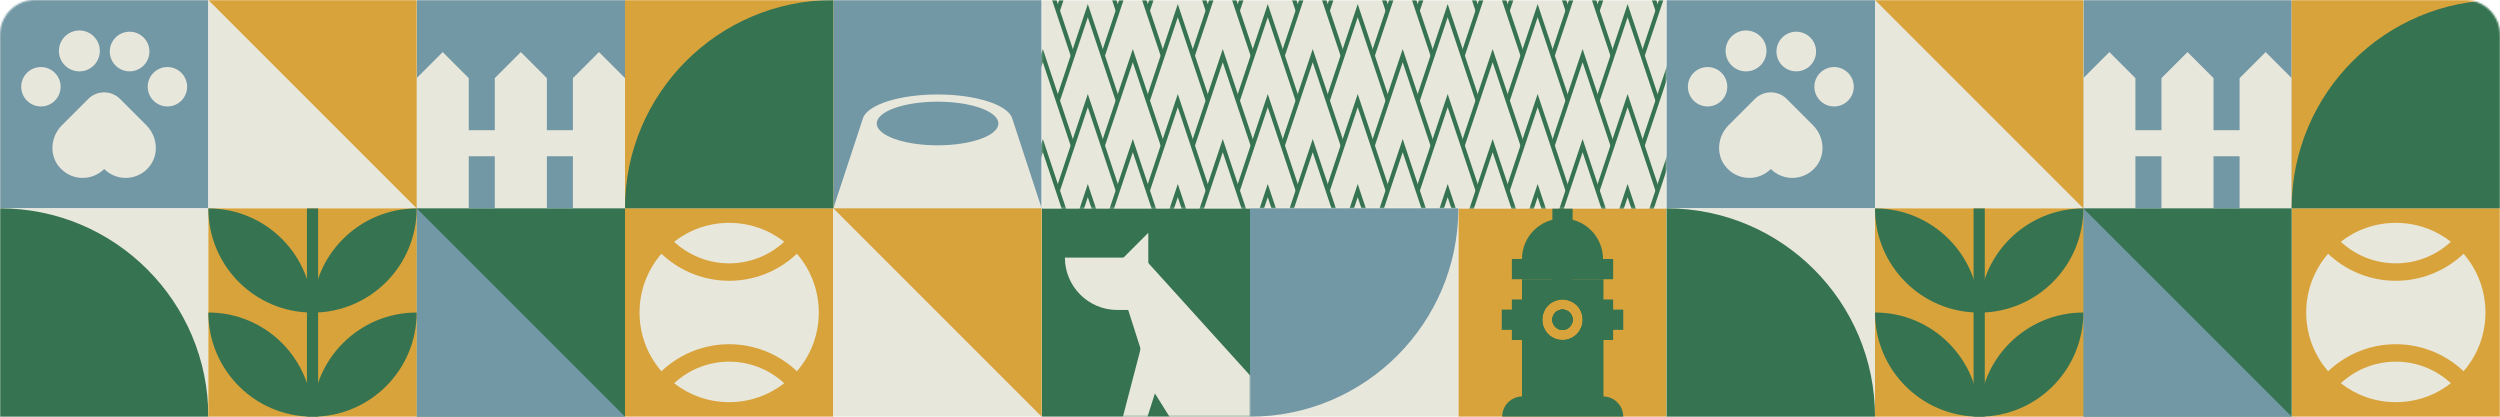 <svg width="1438" height="240" viewBox="0 0 1438 240" fill="none" xmlns="http://www.w3.org/2000/svg">
<mask id="mask0_181_3070" style="mask-type:alpha" maskUnits="userSpaceOnUse" x="0" y="0" width="1438" height="240">
<path d="M0 20C0 8.954 8.954 0 20 0H1418C1429.05 0 1438 8.954 1438 20V240H0V20Z" fill="#D9D9D9"/>
</mask>
<g mask="url(#mask0_181_3070)">
<path d="M479.333 119.833H359.5V239.667H479.333V119.833Z" fill="#D9A33B"/>
<path d="M450.206 219.661C450.506 219.927 450.789 220.177 451.071 220.443C442.334 227.267 431.349 231.311 419.416 231.311C407.482 231.311 396.497 227.267 387.76 220.443C388.042 220.177 388.325 219.927 388.625 219.661C397.13 212.155 408.065 208.027 419.416 208.027C430.766 208.027 441.701 212.155 450.206 219.661Z" fill="#E8E7DC"/>
<path d="M388.625 139.839C388.325 139.589 388.042 139.323 387.76 139.056C396.497 132.233 407.482 128.188 419.416 128.188C431.349 128.188 442.334 132.233 451.071 139.056C450.789 139.323 450.506 139.589 450.206 139.839C441.701 147.345 430.766 151.473 419.416 151.473C408.065 151.473 397.13 147.345 388.625 139.839Z" fill="#E8E7DC"/>
<path d="M470.977 179.75C470.977 189.154 468.481 197.941 464.087 205.531C462.439 208.377 460.525 211.073 458.378 213.536C457.879 213.07 457.363 212.604 456.847 212.138C446.495 203.018 433.196 197.991 419.416 197.991C405.635 197.991 392.337 203.018 382.001 212.138C381.485 212.604 380.969 213.07 380.47 213.536C378.306 211.073 376.392 208.377 374.744 205.531C370.351 197.941 367.854 189.154 367.854 179.75C367.854 170.346 370.351 161.559 374.744 153.969C376.392 151.123 378.306 148.427 380.453 145.964C380.952 146.446 381.468 146.912 381.984 147.362C392.337 156.482 405.618 161.509 419.416 161.509C433.213 161.509 446.495 156.482 456.83 147.362C457.346 146.912 457.862 146.446 458.361 145.964C460.525 148.427 462.439 151.123 464.087 153.969C468.481 161.559 470.977 170.346 470.977 179.75Z" fill="#E8E7DC"/>
<path d="M958.667 119.833H838.833V239.667H958.667V119.833Z" fill="#D9A33B"/>
<path d="M719 119.817H599.167V239.65H719V119.817Z" fill="#367451"/>
<path d="M599.167 0H479.333V119.833H599.167V0Z" fill="#7297A5"/>
<path d="M599.167 119.833H479.333L496.21 68.538L496.543 67.506C499.688 60.05 517.63 54.341 539.283 54.341C560.936 54.341 578.878 60.05 582.024 67.506L582.373 68.555L599.167 119.833Z" fill="#E8E7DC"/>
<path d="M539.283 83.584C558.605 83.584 574.268 77.965 574.268 71.035C574.268 64.104 558.605 58.485 539.283 58.485C519.962 58.485 504.299 64.104 504.299 71.035C504.299 77.965 519.962 83.584 539.283 83.584Z" fill="#7297A5"/>
<path d="M359.5 0H239.666V119.833H359.5V0Z" fill="#7297A5"/>
<path d="M269.625 44.938L254.645 29.958L239.666 44.938V119.833H269.625V44.938Z" fill="#E8E7DC"/>
<path d="M314.562 44.938L299.583 29.958L284.604 44.938V119.833H314.562V44.938Z" fill="#E8E7DC"/>
<path d="M359.5 44.938L344.52 29.958L329.541 44.938V119.833H359.5V44.938Z" fill="#E8E7DC"/>
<path d="M344.521 74.896H254.646V89.875H344.521V74.896Z" fill="#E8E7DC"/>
<path d="M119.833 0H0V119.833H119.833V0Z" fill="#7297A5"/>
<path d="M45.653 41.059C52.152 41.059 57.42 35.791 57.42 29.292C57.42 22.794 52.152 17.525 45.653 17.525C39.155 17.525 33.886 22.794 33.886 29.292C33.886 35.791 39.155 41.059 45.653 41.059Z" fill="#E8E7DC"/>
<path d="M74.547 41.043C80.843 41.043 85.948 35.938 85.948 29.642C85.948 23.345 80.843 18.241 74.547 18.241C68.25 18.241 63.146 23.345 63.146 29.642C63.146 35.938 68.25 41.043 74.547 41.043Z" fill="#E8E7DC"/>
<path d="M23.534 61.231C29.793 61.231 34.868 56.157 34.868 49.897C34.868 43.637 29.793 38.563 23.534 38.563C17.274 38.563 12.199 43.637 12.199 49.897C12.199 56.157 17.274 61.231 23.534 61.231Z" fill="#E8E7DC"/>
<path d="M96.298 61.231C102.558 61.231 107.633 56.157 107.633 49.897C107.633 43.637 102.558 38.563 96.298 38.563C90.039 38.563 84.964 43.637 84.964 49.897C84.964 56.157 90.039 61.231 96.298 61.231Z" fill="#E8E7DC"/>
<path d="M33.737 95.567C40.344 104.005 52.577 104.554 59.917 97.214C67.257 104.554 79.49 104.005 86.097 95.567C91.606 88.526 90.491 78.341 84.166 72.016L72.266 60.116L69.071 56.92C64.011 51.861 55.789 51.861 50.73 56.92L47.534 60.116L35.634 72.016C29.309 78.341 28.194 88.526 33.703 95.567H33.737Z" fill="#E8E7DC"/>
<path d="M875.715 228.016H922.051C928.475 228.016 933.701 233.242 933.701 239.667H864.065C864.065 233.242 869.291 228.016 875.715 228.016Z" fill="#367451"/>
<path d="M898.75 189.736C901.967 189.736 904.575 187.128 904.575 183.911C904.575 180.694 901.967 178.086 898.75 178.086C895.532 178.086 892.924 180.694 892.924 183.911C892.924 187.128 895.532 189.736 898.75 189.736Z" fill="#367451"/>
<path d="M875.448 160.61V232.743H922.317V160.61H875.448ZM910.4 183.911C910.4 186.041 909.834 188.022 908.835 189.736C906.822 193.231 903.06 195.561 898.749 195.561C894.439 195.561 890.677 193.231 888.663 189.736C887.665 188.022 887.099 186.041 887.099 183.911C887.099 181.78 887.665 179.8 888.663 178.086C889.679 176.321 891.16 174.84 892.924 173.825C894.638 172.826 896.619 172.26 898.749 172.26C900.88 172.26 902.86 172.826 904.575 173.825C906.339 174.84 907.82 176.321 908.835 178.086C909.834 179.8 910.4 181.78 910.4 183.911Z" fill="#367451"/>
<path d="M927.876 148.959H869.623V160.61H927.876V148.959Z" fill="#367451"/>
<path d="M888.664 178.086C887.665 179.8 887.099 181.78 887.099 183.911C887.099 186.041 887.665 188.022 888.664 189.736H863.798V178.086H888.664Z" fill="#367451"/>
<path d="M898.75 189.736C901.967 189.736 904.575 187.128 904.575 183.911C904.575 180.694 901.967 178.086 898.75 178.086C895.532 178.086 892.924 180.694 892.924 183.911C892.924 187.128 895.532 189.736 898.75 189.736Z" fill="#367451"/>
<path d="M933.701 178.086V189.736H908.835C909.834 188.022 910.4 186.041 910.4 183.911C910.4 181.78 909.834 179.8 908.835 178.086H933.701Z" fill="#367451"/>
<path d="M898.749 195.561H869.623V172.26H898.749C896.619 172.26 894.638 172.826 892.924 173.825C891.16 174.84 889.679 176.321 888.663 178.086C887.665 179.8 887.099 181.78 887.099 183.911C887.099 186.041 887.665 188.022 888.663 189.736C890.677 193.231 894.439 195.561 898.749 195.561Z" fill="#367451"/>
<path d="M898.75 189.736C901.967 189.736 904.575 187.128 904.575 183.911C904.575 180.694 901.967 178.086 898.75 178.086C895.532 178.086 892.924 180.694 892.924 183.911C892.924 187.128 895.532 189.736 898.75 189.736Z" fill="#367451"/>
<path d="M927.876 172.26V195.561H898.75C903.06 195.561 906.822 193.231 908.835 189.736C909.834 188.022 910.4 186.041 910.4 183.911C910.4 181.78 909.834 179.8 908.835 178.086C907.82 176.321 906.339 174.84 904.575 173.825C902.86 172.826 900.88 172.26 898.75 172.26H927.876Z" fill="#367451"/>
<path d="M904.575 119.833V173.825C902.86 172.826 900.88 172.26 898.75 172.26C896.619 172.26 894.639 172.826 892.924 173.825V119.833H904.575Z" fill="#367451"/>
<path d="M898.749 125.658C911.615 125.658 922.05 136.094 922.05 148.959H875.448C875.448 136.094 885.884 125.658 898.749 125.658Z" fill="#367451"/>
<path d="M898.75 189.736C901.967 189.736 904.575 187.128 904.575 183.911C904.575 180.694 901.967 178.086 898.75 178.086C895.532 178.086 892.924 180.694 892.924 183.911C892.924 187.128 895.532 189.736 898.75 189.736Z" fill="#367451"/>
<path d="M898.75 189.736C901.967 189.736 904.575 187.128 904.575 183.911C904.575 180.694 901.967 178.086 898.75 178.086C895.532 178.086 892.924 180.694 892.924 183.911C892.924 187.128 895.532 189.736 898.75 189.736Z" fill="#367451"/>
<mask id="mask1_181_3070" style="mask-type:luminance" maskUnits="userSpaceOnUse" x="599" y="0" width="360" height="120">
<path d="M958.667 0H599.167V119.833H958.667V0Z" fill="white"/>
</mask>
<g mask="url(#mask1_181_3070)">
<path d="M1143.19 -71.484H444.615V161.376H1143.19V-71.484Z" fill="#E8E7DC"/>
<path d="M1143.18 6.141L1117.31 -71.484L1091.43 6.141L1065.57 -71.484L1039.69 6.141L1013.82 -71.484L987.942 6.141L962.078 -71.484L936.198 6.141L910.317 -71.484L884.453 6.141L858.572 -71.484L832.708 6.141L806.828 -71.484L780.964 6.141L755.083 -71.484L729.219 6.141L703.338 -71.484L677.474 6.141L651.594 -71.484L625.713 6.141L599.849 -71.484L573.968 6.141L548.104 -71.484L522.223 6.141L496.359 -71.484L470.479 6.141" fill="#E8E7DC"/>
<path d="M1143.18 6.141L1117.31 -71.484L1091.43 6.141L1065.57 -71.484L1039.69 6.141L1013.82 -71.484L987.942 6.141L962.078 -71.484L936.198 6.141L910.317 -71.484L884.453 6.141L858.572 -71.484L832.708 6.141L806.828 -71.484L780.964 6.141L755.083 -71.484L729.219 6.141L703.338 -71.484L677.474 6.141L651.594 -71.484L625.713 6.141L599.849 -71.484L573.968 6.141L548.104 -71.484L522.223 6.141L496.359 -71.484L470.479 6.141" stroke="#367451" stroke-width="2.4" stroke-miterlimit="10"/>
<path d="M1117.31 32.005L1091.43 -45.603L1065.57 32.005L1039.69 -45.603L1013.82 32.005L987.942 -45.603L962.078 32.005L936.197 -45.603L910.317 32.005L884.453 -45.603L858.572 32.005L832.708 -45.603L806.827 32.005L780.963 -45.603L755.083 32.005L729.219 -45.603L703.338 32.005L677.474 -45.603L651.593 32.005L625.713 -45.603L599.849 32.005L573.968 -45.603L548.104 32.005L522.223 -45.603L496.359 32.005L470.478 -45.603L444.615 32.005" fill="#E8E7DC"/>
<path d="M1117.31 32.005L1091.43 -45.603L1065.57 32.005L1039.69 -45.603L1013.82 32.005L987.942 -45.603L962.078 32.005L936.197 -45.603L910.317 32.005L884.453 -45.603L858.572 32.005L832.708 -45.603L806.827 32.005L780.963 -45.603L755.083 32.005L729.219 -45.603L703.338 32.005L677.474 -45.603L651.593 32.005L625.713 -45.603L599.849 32.005L573.968 -45.603L548.104 32.005L522.223 -45.603L496.359 32.005L470.478 -45.603L444.615 32.005" stroke="#367451" stroke-width="2.4" stroke-miterlimit="10"/>
<path d="M1143.18 57.886L1117.31 -19.739L1091.43 57.886L1065.57 -19.739L1039.69 57.886L1013.82 -19.739L987.942 57.886L962.078 -19.739L936.198 57.886L910.317 -19.739L884.453 57.886L858.572 -19.739L832.708 57.886L806.828 -19.739L780.964 57.886L755.083 -19.739L729.219 57.886L703.338 -19.739L677.474 57.886L651.594 -19.739L625.713 57.886L599.849 -19.739L573.968 57.886L548.104 -19.739L522.223 57.886L496.359 -19.739L470.479 57.886" fill="#E8E7DC"/>
<path d="M1143.18 57.886L1117.31 -19.739L1091.43 57.886L1065.57 -19.739L1039.69 57.886L1013.82 -19.739L987.942 57.886L962.078 -19.739L936.198 57.886L910.317 -19.739L884.453 57.886L858.572 -19.739L832.708 57.886L806.828 -19.739L780.964 57.886L755.083 -19.739L729.219 57.886L703.338 -19.739L677.474 57.886L651.594 -19.739L625.713 57.886L599.849 -19.739L573.968 57.886L548.104 -19.739L522.223 57.886L496.359 -19.739L470.479 57.886" stroke="#367451" stroke-width="2.4" stroke-miterlimit="10"/>
<path d="M1117.31 83.75L1091.43 6.141L1065.57 83.75L1039.69 6.141L1013.82 83.75L987.942 6.141L962.078 83.75L936.197 6.141L910.317 83.75L884.453 6.141L858.572 83.75L832.708 6.141L806.827 83.75L780.963 6.141L755.083 83.75L729.219 6.141L703.338 83.75L677.474 6.141L651.593 83.75L625.713 6.141L599.849 83.75L573.968 6.141L548.104 83.75L522.223 6.141L496.359 83.75L470.478 6.141L444.615 83.75" fill="#E8E7DC"/>
<path d="M1117.31 83.75L1091.43 6.141L1065.57 83.75L1039.69 6.141L1013.82 83.75L987.942 6.141L962.078 83.75L936.197 6.141L910.317 83.75L884.453 6.141L858.572 83.75L832.708 6.141L806.827 83.75L780.963 6.141L755.083 83.75L729.219 6.141L703.338 83.75L677.474 6.141L651.593 83.75L625.713 6.141L599.849 83.75L573.968 6.141L548.104 83.75L522.223 6.141L496.359 83.75L470.478 6.141L444.615 83.75" stroke="#367451" stroke-width="2.4" stroke-miterlimit="10"/>
<path d="M1143.18 109.631L1117.31 32.005L1091.43 109.631L1065.57 32.005L1039.69 109.631L1013.82 32.005L987.942 109.631L962.078 32.005L936.198 109.631L910.317 32.005L884.453 109.631L858.572 32.005L832.708 109.631L806.828 32.005L780.964 109.631L755.083 32.005L729.219 109.631L703.338 32.005L677.474 109.631L651.594 32.005L625.713 109.631L599.849 32.005L573.968 109.631L548.104 32.005L522.223 109.631L496.359 32.005L470.479 109.631" fill="#E8E7DC"/>
<path d="M1143.18 109.631L1117.31 32.005L1091.43 109.631L1065.57 32.005L1039.69 109.631L1013.82 32.005L987.942 109.631L962.078 32.005L936.198 109.631L910.317 32.005L884.453 109.631L858.572 32.005L832.708 109.631L806.828 32.005L780.964 109.631L755.083 32.005L729.219 109.631L703.338 32.005L677.474 109.631L651.594 32.005L625.713 109.631L599.849 32.005L573.968 109.631L548.104 32.005L522.223 109.631L496.359 32.005L470.479 109.631" stroke="#367451" stroke-width="2.4" stroke-miterlimit="10"/>
<path d="M1117.31 135.495L1091.43 57.886L1065.57 135.495L1039.69 57.886L1013.82 135.495L987.942 57.886L962.078 135.495L936.197 57.886L910.317 135.495L884.453 57.886L858.572 135.495L832.708 57.886L806.827 135.495L780.963 57.886L755.083 135.495L729.219 57.886L703.338 135.495L677.474 57.886L651.593 135.495L625.713 57.886L599.849 135.495L573.968 57.886L548.104 135.495L522.223 57.886L496.359 135.495L470.478 57.886L444.615 135.495" fill="#E8E7DC"/>
<path d="M1117.31 135.495L1091.43 57.886L1065.57 135.495L1039.69 57.886L1013.82 135.495L987.942 57.886L962.078 135.495L936.197 57.886L910.317 135.495L884.453 57.886L858.572 135.495L832.708 57.886L806.827 135.495L780.963 57.886L755.083 135.495L729.219 57.886L703.338 135.495L677.474 57.886L651.593 135.495L625.713 57.886L599.849 135.495L573.968 57.886L548.104 135.495L522.223 57.886L496.359 135.495L470.478 57.886L444.615 135.495" stroke="#367451" stroke-width="2.4" stroke-miterlimit="10"/>
<path d="M1143.18 161.375L1117.31 83.75L1091.43 161.375L1065.57 83.75L1039.69 161.375L1013.82 83.75L987.942 161.375L962.078 83.75L936.198 161.375L910.317 83.75L884.453 161.375L858.572 83.75L832.708 161.375L806.828 83.75L780.964 161.375L755.083 83.75L729.219 161.375L703.338 83.75L677.474 161.375L651.594 83.75L625.713 161.375L599.849 83.75L573.968 161.375L548.104 83.75L522.223 161.375L496.359 83.75L470.479 161.375" fill="#E8E7DC"/>
<path d="M1143.18 161.375L1117.31 83.75L1091.43 161.375L1065.57 83.75L1039.69 161.375L1013.82 83.75L987.942 161.375L962.078 83.75L936.198 161.375L910.317 83.75L884.453 161.375L858.572 83.75L832.708 161.375L806.828 83.75L780.964 161.375L755.083 83.75L729.219 161.375L703.338 83.75L677.474 161.375L651.594 83.75L625.713 161.375L599.849 83.75L573.968 161.375L548.104 83.75L522.223 161.375L496.359 83.75L470.479 161.375" stroke="#367451" stroke-width="2.4" stroke-miterlimit="10"/>
<path d="M1117.31 187.24L1091.43 109.631L1065.57 187.24L1039.69 109.631L1013.82 187.24L987.942 109.631L962.078 187.24L936.197 109.631L910.317 187.24L884.453 109.631L858.572 187.24L832.708 109.631L806.827 187.24L780.963 109.631L755.083 187.24L729.219 109.631L703.338 187.24L677.474 109.631L651.593 187.24L625.713 109.631L599.849 187.24L573.968 109.631L548.104 187.24L522.223 109.631L496.359 187.24L470.478 109.631L444.615 187.24" fill="#E8E7DC"/>
<path d="M1117.31 187.24L1091.43 109.631L1065.57 187.24L1039.69 109.631L1013.82 187.24L987.942 109.631L962.078 187.24L936.197 109.631L910.317 187.24L884.453 109.631L858.572 187.24L832.708 109.631L806.827 187.24L780.963 109.631L755.083 187.24L729.219 109.631L703.338 187.24L677.474 109.631L651.593 187.24L625.713 109.631L599.849 187.24L573.968 109.631L548.104 187.24L522.223 109.631L496.359 187.24L470.478 109.631L444.615 187.24" stroke="#367451" stroke-width="2.4" stroke-miterlimit="10"/>
</g>
<path d="M359.5 3.05176e-05V119.833L479.333 119.833V3.05176e-05L359.5 3.05176e-05Z" fill="#D9A33B"/>
<path d="M359.5 119.833C359.5 53.692 413.192 3.05176e-05 479.333 3.05176e-05V119.833L359.5 119.833Z" fill="#367451"/>
<path d="M119.833 119.833H0V239.667H119.833V119.833Z" fill="#E8E7DC"/>
<path d="M0 119.833C66.141 119.833 119.833 173.525 119.833 239.667H0V119.833Z" fill="#367451"/>
<path d="M838.833 239.667V119.833L719 119.833V239.667H838.833Z" fill="#E8E7DC"/>
<path d="M838.833 119.833C838.833 185.975 785.141 239.667 719 239.667V119.833L838.833 119.833Z" fill="#7297A5"/>
<path d="M239.667 0.016H119.834V119.85H239.667V0.016Z" fill="#E8E7DC"/>
<path d="M239.667 119.85V0.016H119.834L239.667 119.85Z" fill="#D9A33B"/>
<path d="M239.666 239.683L359.5 239.683V119.85L239.666 119.85V239.683Z" fill="#367451"/>
<path d="M359.5 239.667H239.666V119.833L359.5 239.667Z" fill="#7297A5"/>
<path d="M599.167 119.833H479.333V239.667H599.167V119.833Z" fill="#E8E7DC"/>
<path d="M479.333 119.833H599.167V239.667L479.333 119.833Z" fill="#D9A33B"/>
<path d="M119.834 239.683L239.667 239.683L239.667 119.85L119.834 119.85L119.834 239.683Z" fill="#D9A33B"/>
<path d="M179.751 239.683C179.751 206.612 206.597 179.766 239.667 179.766C239.667 212.837 212.821 239.683 179.751 239.683Z" fill="#367451"/>
<path d="M119.834 179.75C152.905 179.75 179.751 206.596 179.751 239.666C146.68 239.666 119.834 212.82 119.834 179.75Z" fill="#367451"/>
<path d="M179.751 179.816C179.751 146.746 206.597 119.9 239.667 119.9C239.667 152.97 212.821 179.816 179.751 179.816Z" fill="#367451"/>
<path d="M119.834 119.883C152.905 119.883 179.751 146.729 179.751 179.8C146.68 179.8 119.834 152.954 119.834 119.883Z" fill="#367451"/>
<path d="M176.539 239.683H182.98L182.98 119.899H176.539L176.539 239.683Z" fill="#367451"/>
<path d="M1438 119.833H1318.17V239.667H1438V119.833Z" fill="#D9A33B"/>
<path d="M1408.87 219.661C1409.17 219.927 1409.46 220.177 1409.74 220.443C1401 227.267 1390.02 231.311 1378.08 231.311C1366.15 231.311 1355.16 227.267 1346.43 220.443C1346.71 220.177 1346.99 219.927 1347.29 219.661C1355.8 212.155 1366.73 208.027 1378.08 208.027C1389.43 208.027 1400.37 212.155 1408.87 219.661Z" fill="#E8E7DC"/>
<path d="M1347.29 139.839C1346.99 139.589 1346.71 139.323 1346.43 139.056C1355.16 132.233 1366.15 128.188 1378.08 128.188C1390.02 128.188 1401 132.233 1409.74 139.056C1409.46 139.323 1409.17 139.589 1408.87 139.839C1400.37 147.345 1389.43 151.473 1378.08 151.473C1366.73 151.473 1355.8 147.345 1347.29 139.839Z" fill="#E8E7DC"/>
<path d="M1429.64 179.75C1429.64 189.154 1427.15 197.941 1422.75 205.531C1421.11 208.377 1419.19 211.073 1417.05 213.536C1416.55 213.07 1416.03 212.604 1415.51 212.138C1405.16 203.018 1391.86 197.991 1378.08 197.991C1364.3 197.991 1351 203.018 1340.67 212.138C1340.15 212.604 1339.64 213.07 1339.14 213.536C1336.97 211.073 1335.06 208.377 1333.41 205.531C1329.02 197.941 1326.52 189.154 1326.52 179.75C1326.52 170.346 1329.02 161.559 1333.41 153.969C1335.06 151.123 1336.97 148.427 1339.12 145.964C1339.62 146.446 1340.14 146.912 1340.65 147.362C1351 156.482 1364.29 161.509 1378.08 161.509C1391.88 161.509 1405.16 156.482 1415.5 147.362C1416.01 146.912 1416.53 146.446 1417.03 145.964C1419.19 148.427 1421.11 151.123 1422.75 153.969C1427.15 161.559 1429.64 170.346 1429.64 179.75Z" fill="#E8E7DC"/>
<path d="M1318.17 0H1198.33V119.833H1318.17V0Z" fill="#7297A5"/>
<path d="M1228.29 44.938L1213.31 29.958L1198.33 44.938V119.833H1228.29V44.938Z" fill="#E8E7DC"/>
<path d="M1273.23 44.938L1258.25 29.958L1243.27 44.938V119.833H1273.23V44.938Z" fill="#E8E7DC"/>
<path d="M1318.17 44.938L1303.19 29.958L1288.21 44.938V119.833H1318.17V44.938Z" fill="#E8E7DC"/>
<path d="M1303.19 74.896H1213.31V89.875H1303.19V74.896Z" fill="#E8E7DC"/>
<path d="M1078.5 0H958.667V119.833H1078.5V0Z" fill="#7297A5"/>
<path d="M1004.32 41.059C1010.82 41.059 1016.09 35.791 1016.09 29.292C1016.09 22.794 1010.82 17.525 1004.32 17.525C997.821 17.525 992.552 22.794 992.552 29.292C992.552 35.791 997.821 41.059 1004.32 41.059Z" fill="#E8E7DC"/>
<path d="M1033.21 41.043C1039.51 41.043 1044.61 35.938 1044.61 29.642C1044.61 23.345 1039.51 18.241 1033.21 18.241C1026.92 18.241 1021.81 23.345 1021.81 29.642C1021.81 35.938 1026.92 41.043 1033.21 41.043Z" fill="#E8E7DC"/>
<path d="M982.2 61.231C988.46 61.231 993.535 56.157 993.535 49.897C993.535 43.637 988.46 38.563 982.2 38.563C975.941 38.563 970.866 43.637 970.866 49.897C970.866 56.157 975.941 61.231 982.2 61.231Z" fill="#E8E7DC"/>
<path d="M1054.97 61.231C1061.23 61.231 1066.3 56.157 1066.3 49.897C1066.3 43.637 1061.23 38.563 1054.97 38.563C1048.71 38.563 1043.63 43.637 1043.63 49.897C1043.63 56.157 1048.71 61.231 1054.97 61.231Z" fill="#E8E7DC"/>
<path d="M992.403 95.567C999.011 104.005 1011.24 104.554 1018.58 97.214C1025.92 104.554 1038.16 104.005 1044.76 95.567C1050.27 88.526 1049.16 78.341 1042.83 72.016L1030.93 60.116L1027.74 56.92C1022.68 51.861 1014.46 51.861 1009.4 56.92L1006.2 60.116L994.301 72.016C987.976 78.341 986.861 88.526 992.37 95.567H992.403Z" fill="#E8E7DC"/>
<path d="M1318.17 3.05176e-05V119.833L1438 119.833V3.05176e-05L1318.17 3.05176e-05Z" fill="#D9A33B"/>
<path d="M1318.17 119.833C1318.17 53.692 1371.86 3.05176e-05 1438 3.05176e-05V119.833L1318.17 119.833Z" fill="#367451"/>
<path d="M1078.5 119.833H958.667V239.667H1078.5V119.833Z" fill="#E8E7DC"/>
<path d="M958.667 119.833C1024.81 119.833 1078.5 173.525 1078.5 239.667H958.667V119.833Z" fill="#367451"/>
<path d="M1198.33 0.016H1078.5V119.85H1198.33V0.016Z" fill="#E8E7DC"/>
<path d="M1198.33 119.85V0.016H1078.5L1198.33 119.85Z" fill="#D9A33B"/>
<path d="M1198.33 239.683L1318.17 239.683V119.85L1198.33 119.85V239.683Z" fill="#367451"/>
<path d="M1318.17 239.667H1198.33V119.833L1318.17 239.667Z" fill="#7297A5"/>
<path d="M1078.5 239.683L1198.33 239.683V119.85L1078.5 119.85V239.683Z" fill="#D9A33B"/>
<path d="M1138.42 239.683C1138.42 206.612 1165.26 179.766 1198.33 179.766C1198.33 212.837 1171.49 239.683 1138.42 239.683Z" fill="#367451"/>
<path d="M1078.5 179.75C1111.57 179.75 1138.42 206.596 1138.42 239.667C1105.35 239.667 1078.5 212.821 1078.5 179.75Z" fill="#367451"/>
<path d="M1138.42 179.816C1138.42 146.746 1165.26 119.9 1198.33 119.9C1198.33 152.97 1171.49 179.816 1138.42 179.816Z" fill="#367451"/>
<path d="M1078.5 119.883C1111.57 119.883 1138.42 146.729 1138.42 179.8C1105.35 179.8 1078.5 152.954 1078.5 119.883Z" fill="#367451"/>
<path d="M1135.2 239.683H1141.65V119.899H1135.2V239.683Z" fill="#367451"/>
<mask id="mask2_181_3070" style="mask-type:luminance" maskUnits="userSpaceOnUse" x="599" y="119" width="120" height="121">
<path d="M719 119.817H599.167V239.65H719V119.817Z" fill="white"/>
</mask>
<g mask="url(#mask2_181_3070)">
<path d="M612.531 148.178H657.702V178.286H642.639C626.012 178.286 612.531 164.788 612.531 148.178Z" fill="#E8E7DC"/>
<path d="M660.497 133.914L640.908 153.504H660.497V133.914Z" fill="#E8E7DC"/>
<path d="M669.585 209.626L653.191 261.32H627.543C627.543 251.817 635.233 244.111 644.753 244.111L655.987 201.054L669.585 209.626Z" fill="#E8E7DC"/>
<path d="M702.439 208.377L688.092 253.581H665.657C665.657 245.259 672.381 238.535 680.703 238.535L690.522 200.888L702.423 208.377H702.439Z" fill="#E8E7DC"/>
<path d="M663.577 185.542L657.685 148.178L728.12 225.986C737.008 237.104 729.102 253.564 714.872 253.564H681.352L659.865 219.179C653.175 208.461 654.706 194.547 663.577 185.542Z" fill="#E8E7DC"/>
<path d="M681.352 227.234C681.352 226.502 705.102 209.942 705.102 209.942L657.685 148.178L642.623 175.024L648.947 178.286L656.154 200.871L681.352 227.218V227.234Z" fill="#E8E7DC"/>
</g>
</g>
</svg>
